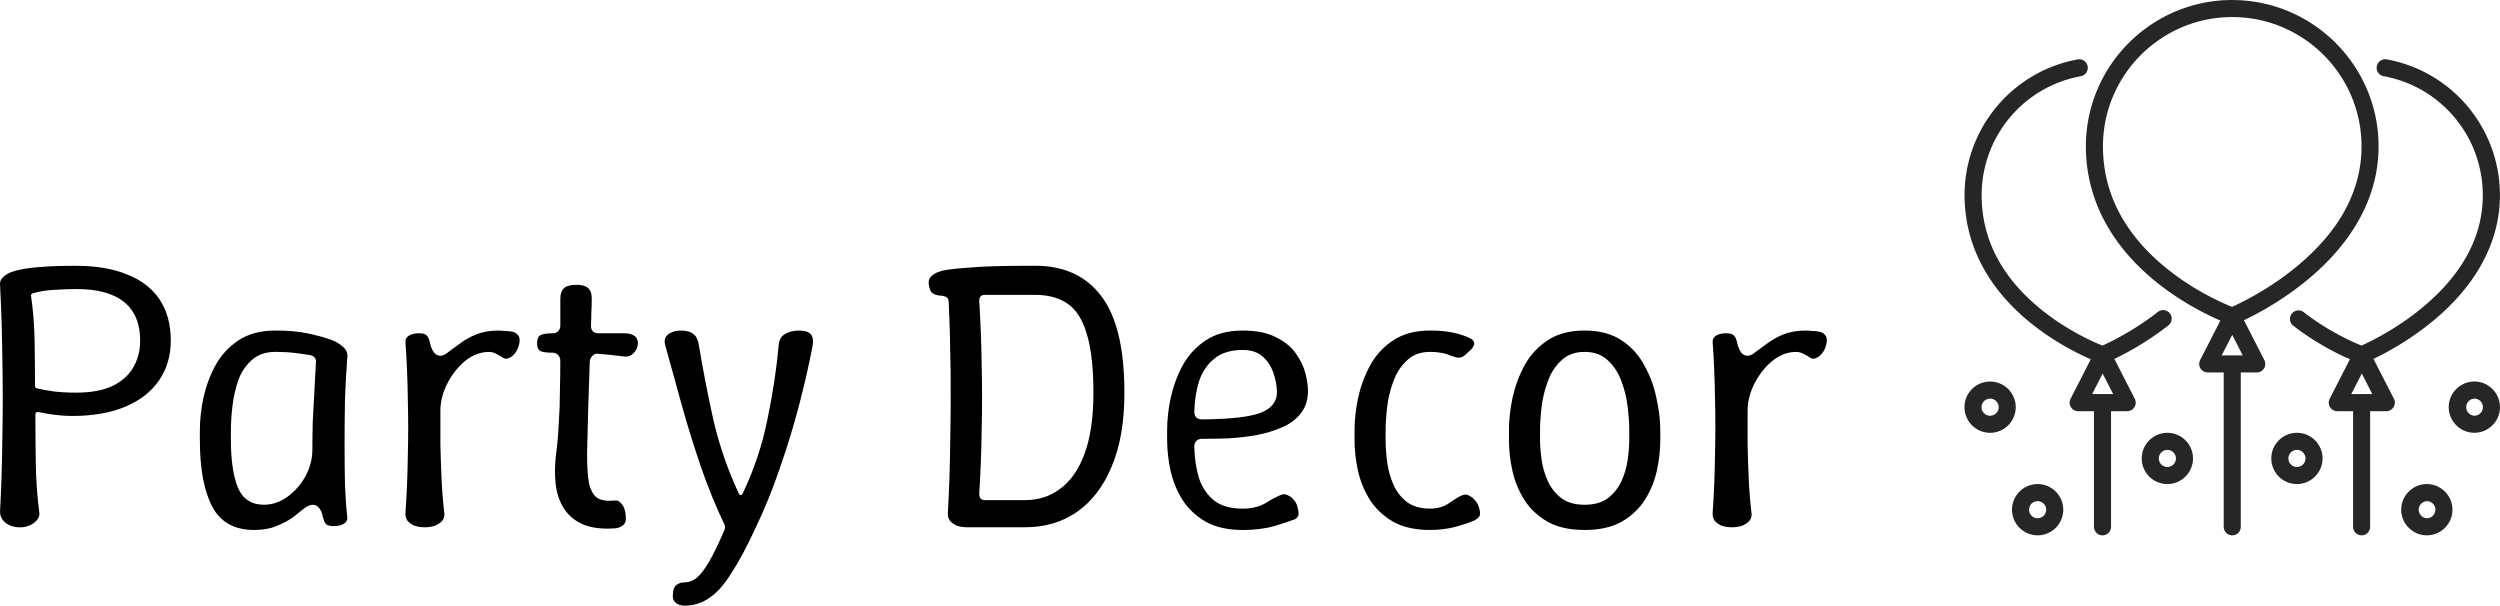 <svg xmlns="http://www.w3.org/2000/svg" xml:space="preserve" viewBox="0 0 113.655 27.534">
  <path fill="#262626" d="M101.482 0c-3.669 0-6.654 2.985-6.654 6.654 0 2.378 1.134 4.532 3.28 6.231 1.131.894 2.25 1.438 2.834 1.688l-.919 1.795a.388.388 0 0 0 .346.565h.725v7.017a.388.388 0 1 0 .776 0v-7.016h.725a.388.388 0 0 0 .346-.565l-.927-1.811c.574-.273 1.705-.868 2.846-1.802 2.143-1.753 3.275-3.862 3.275-6.1 0-3.669-2.985-6.654-6.654-6.654Zm-.478 16.156.478-.934.478.934zm3.381-4.016c-1.243 1.02-2.503 1.627-2.912 1.81-.409-.163-1.664-.706-2.9-1.689-1.969-1.565-2.968-3.452-2.968-5.608 0-3.241 2.637-5.877 5.878-5.877 3.241 0 5.877 2.637 5.877 5.877 0 2.02-1.001 3.866-2.975 5.486z"/>
  <path fill="#262626" d="M98.646 14.246a.389.389 0 0 0-.545-.066c-1.088.852-2.15 1.365-2.518 1.531-.39-.155-1.545-.658-2.695-1.568-1.857-1.469-2.798-3.241-2.798-5.266 0-2.659 1.896-4.935 4.507-5.412a.388.388 0 0 0 .312-.452.388.388 0 0 0-.452-.312c-2.981.544-5.144 3.142-5.144 6.176 0 2.243 1.069 4.275 3.092 5.875 1.05.831 2.09 1.34 2.647 1.58l-.919 1.796a.389.389 0 0 0 .014.38.388.388 0 0 0 .332.186h.717v5.256a.388.388 0 1 0 .776 0v-5.256h.733a.388.388 0 0 0 .346-.565l-.927-1.812c.512-.245 1.466-.749 2.456-1.525a.388.388 0 0 0 .067-.545zm-3.533 3.67.478-.934.478.934zm13.393-15.216a.389.389 0 0 0-.452.312.389.389 0 0 0 .312.452c2.612.477 4.507 2.753 4.507 5.412 0 1.891-.938 3.62-2.787 5.139-1.158.951-2.332 1.519-2.724 1.695-.385-.153-1.513-.644-2.646-1.53a.389.389 0 0 0-.478.612c1.032.806 2.047 1.303 2.594 1.539l-.919 1.796a.389.389 0 0 0 .014.38.389.389 0 0 0 .332.186h.717v5.256a.388.388 0 1 0 .776 0v-5.256h.733a.388.388 0 0 0 .332-.186.387.387 0 0 0 .014-.38l-.927-1.811c.548-.261 1.599-.819 2.66-1.687 2.02-1.653 3.088-3.642 3.088-5.753 0-3.035-2.164-5.632-5.145-6.176zm-1.612 15.216.478-.934.478.934zm-16.42-.57c-.643 0-1.165.523-1.165 1.165 0 .642.522 1.165 1.165 1.165.643 0 1.165-.523 1.165-1.165 0-.643-.522-1.165-1.165-1.165zm0 1.554a.389.389 0 0 1-.389-.388.389.389 0 0 1 .389-.389.389.389 0 0 1 .389.389.389.389 0 0 1-.389.388zm8.059.777c-.643 0-1.165.523-1.165 1.165 0 .643.522 1.165 1.165 1.165.643 0 1.165-.523 1.165-1.165 0-.642-.522-1.165-1.165-1.165zm0 1.553a.389.389 0 0 1-.389-.388.389.389 0 0 1 .389-.388.389.389 0 0 1 .389.388.389.389 0 0 1-.389.388zm-5.898.777c-.643 0-1.165.523-1.165 1.165 0 .643.523 1.165 1.165 1.165.643 0 1.165-.523 1.165-1.165 0-.642-.523-1.165-1.165-1.165zm0 1.553a.389.389 0 0 1-.389-.388c0-.214.174-.388.389-.388a.389.389 0 0 1 .389.388.389.389 0 0 1-.389.388zm17.694-1.553c-.642 0-1.165.523-1.165 1.165 0 .643.523 1.165 1.165 1.165.643 0 1.165-.523 1.165-1.165 0-.642-.523-1.165-1.165-1.165zm0 1.553a.389.389 0 0 1 0-.777.389.389 0 0 1 .389.388.389.389 0 0 1-.389.388zm-5.906-3.884c-.643 0-1.165.523-1.165 1.165 0 .643.522 1.165 1.165 1.165.643 0 1.165-.523 1.165-1.165 0-.642-.522-1.165-1.165-1.165zm0 1.553a.389.389 0 0 1-.388-.388.389.389 0 0 1 .389-.388.389.389 0 0 1 .388.388.389.389 0 0 1-.388.388zm8.066-3.884c-.642 0-1.165.523-1.165 1.165 0 .642.523 1.165 1.165 1.165.643 0 1.165-.523 1.165-1.165 0-.642-.523-1.165-1.165-1.165zm0 1.554a.389.389 0 0 1 0-.777.389.389 0 0 1 .389.389.389.389 0 0 1-.389.388z"/>
  <path d="M.884 23.971q-.229 0-.441-.088-.194-.088-.318-.247-.123-.159-.123-.37.088-1.676.106-3.404.035-1.746 0-3.493-.018-1.746-.106-3.422-.018-.194.123-.335.141-.141.353-.229.229-.088.441-.123.388-.088.953-.123.582-.053 1.57-.053 1.411 0 2.364.406.97.388 1.464 1.147.494.758.494 1.852 0 1.023-.529 1.799-.529.776-1.535 1.2-1.005.423-2.434.423-.353 0-.776-.053-.406-.053-.723-.123-.071-.018-.123.018-.035.035-.035.106 0 1.076.018 2.223.018 1.129.159 2.205.035.194-.106.353-.123.159-.335.247t-.459.088zm.6-10.636q-.035.018-.07.053-.018.035 0 .088.141.97.159 2.029.018 1.041.018 2.046 0 .07.088.106.3.071.776.141.476.053 1.006.053.97 0 1.605-.282.653-.3.97-.829.335-.547.335-1.252 0-.776-.318-1.288-.318-.529-.97-.794-.635-.265-1.623-.265-.476 0-.97.035-.494.018-1.005.159zM11.555 24.094q-1.341 0-1.905-1.058-.564-1.076-.564-3.034v-.441q0-.688.159-1.464.176-.794.547-1.482.388-.706 1.058-1.147.67-.441 1.676-.441.829 0 1.429.123.6.123 1.111.3.318.123.529.318.229.194.194.494-.07.882-.106 1.905-.018 1.005-.018 2.011t.018 1.87q.035.864.106 1.464.018.194-.159.3-.176.106-.441.106-.265 0-.37-.088-.088-.106-.141-.335-.053-.265-.176-.406-.106-.141-.3-.141-.159 0-.388.176-.212.176-.512.406-.3.212-.741.388-.423.176-1.005.176zm.441-1.147q.564 0 1.058-.353.512-.37.829-.935.318-.582.318-1.217 0-.635.018-1.288.035-.67.071-1.323.035-.67.07-1.305.053-.318-.282-.388-.212-.035-.635-.088t-.917-.053q-.67 0-1.076.37-.406.353-.617.917-.194.564-.265 1.182-.071.6-.071 1.094v.441q0 1.376.318 2.17.335.776 1.182.776zm7.303 1.023q-.247 0-.459-.07-.194-.088-.318-.229-.106-.159-.088-.37.088-1.235.106-2.558.035-1.323 0-2.628-.018-1.323-.106-2.558-.018-.194.159-.3.176-.106.441-.106t.353.088q.106.088.159.335.053.265.176.441.123.159.3.159.159 0 .37-.176.229-.176.529-.388.3-.229.723-.406.441-.176 1.023-.176.141 0 .265.018.141 0 .265.018.247.018.37.194.123.176-.018.565-.053.141-.176.282-.106.123-.247.176-.123.053-.229 0-.123-.088-.3-.176-.176-.106-.37-.106-.565 0-1.076.406-.494.406-.811 1.023-.318.617-.318 1.252v1.535q.018.776.053 1.57.035.776.123 1.517.035.212-.088.37-.123.141-.335.229-.212.071-.476.071zm8.608.053q-.864.053-1.429-.194-.547-.247-.847-.723-.3-.476-.37-1.111-.07-.635.018-1.341.088-.653.123-1.393.053-.741.053-1.482.018-.741.018-1.393 0-.106-.053-.176-.035-.088-.123-.123-.07-.053-.176-.053-.441 0-.582-.088-.123-.106-.123-.335 0-.265.123-.353.141-.106.582-.106.159 0 .247-.088.106-.106.106-.265v-1.217q0-.318.159-.476.176-.159.564-.159.37 0 .529.141.176.141.176.494 0 .3-.018.617 0 .3-.018.6 0 .353.353.353h1.182q.247 0 .423.106.176.106.176.353 0 .229-.176.423-.176.194-.406.176-.3-.035-.617-.07-.3-.035-.6-.053-.141-.035-.247.071-.106.088-.141.247-.035.97-.071 2.117-.035 1.147-.053 2.117 0 .829.088 1.323.106.476.37.67.282.176.794.123.194-.035.353.194.159.229.159.635 0 .212-.159.318-.141.106-.388.123zm3.21 3.51q-.212 0-.37-.106-.159-.106-.159-.318v-.035q0-.353.159-.476.159-.123.37-.123.318 0 .582-.229.265-.229.565-.758.3-.529.688-1.429.018-.088 0-.176-.617-1.288-1.094-2.681-.476-1.393-.864-2.787-.388-1.411-.741-2.681-.071-.229 0-.388.088-.159.265-.229.176-.088.423-.088.406 0 .582.159.194.141.247.494.265 1.605.653 3.369.406 1.764 1.164 3.387.035.071.088.071.053 0 .088-.071.776-1.623 1.129-3.387.37-1.782.511-3.387.035-.335.282-.476.265-.159.635-.159.406 0 .547.176.141.176.07.547-.247 1.288-.617 2.699-.37 1.411-.864 2.822-.476 1.411-1.094 2.699-.6 1.305-1.111 2.081-.494.794-1.005 1.129-.494.353-1.129.353zm12.841-3.563q-.247 0-.459-.071-.194-.088-.318-.229-.106-.159-.088-.37.088-1.552.106-3.175.035-1.623.018-3.246-.018-1.623-.088-3.175-.018-.176-.141-.212-.106-.053-.265-.053-.159-.018-.3-.088-.123-.071-.176-.3-.071-.282.035-.423.123-.159.335-.247.229-.088.494-.123.353-.053.899-.088.547-.053 1.305-.07.776-.018 1.746-.018 1.976 0 3.016 1.393 1.041 1.376 1.041 4.374 0 2.011-.582 3.369-.565 1.358-1.587 2.064-1.005.688-2.328.688zm.565-1.605q-.018.159.035.265.053.106.212.106h1.852q.882 0 1.57-.511.706-.511 1.111-1.587.406-1.094.406-2.787 0-1.693-.3-2.663-.282-.97-.864-1.376-.582-.406-1.482-.406h-2.293q-.106 0-.176.053-.053.053-.071.141-.018.071 0 .176.088 1.429.106 2.875.035 1.429 0 2.857-.018 1.429-.106 2.857zm11.977 1.729q-1.005 0-1.676-.37-.67-.388-1.058-.988-.388-.617-.547-1.323-.159-.723-.159-1.411v-.441q0-.688.159-1.464.176-.794.547-1.482.388-.706 1.058-1.147.67-.441 1.676-.441.917 0 1.499.3.582.282.9.723.318.441.441.9.123.459.123.811 0 .635-.335 1.041-.318.406-.864.635-.529.229-1.182.353-.635.106-1.288.141-.635.018-1.147.018-.176 0-.265.106-.088.088-.088.247.018.776.212 1.429.212.635.688 1.023.476.37 1.305.37.617 0 1.058-.265.459-.282.706-.37.159-.053.3.035.159.07.265.212.123.141.159.318.088.318.018.423-.053.088-.123.123-.3.123-.953.318-.635.176-1.429.176zm-1.834-5.027q1.905-.018 2.646-.3.758-.3.741-.97-.018-.459-.176-.882-.159-.441-.494-.723-.335-.282-.882-.282-.829 0-1.305.406-.476.388-.688 1.023-.194.635-.212 1.376 0 .159.088.265.106.088.282.088zm10.354 5.027q-1.005 0-1.676-.37-.67-.388-1.058-.988-.388-.617-.547-1.323-.159-.723-.159-1.411v-.441q0-.688.159-1.464.176-.794.547-1.482.388-.706 1.058-1.147.67-.441 1.676-.441.564 0 1.005.088.441.088.776.247.159.071.194.159.053.088 0 .194-.035.106-.176.229l-.212.194q-.141.123-.282.123-.123 0-.37-.088-.37-.176-.935-.176-.653 0-1.058.388-.406.37-.617.953-.212.565-.282 1.164-.071.6-.071 1.058v.441q0 .459.071 1.005.07.529.282 1.023.212.476.617.794.406.3 1.058.3.511 0 .882-.265.37-.265.6-.353.159-.053.3.035.141.07.265.212.123.141.176.335.088.282 0 .406-.088.106-.194.159-.318.141-.882.3-.547.141-1.147.141zm10.46-4.092q0 .688-.159 1.411-.159.706-.547 1.323-.388.6-1.058.988-.67.37-1.676.37-1.005 0-1.676-.37-.67-.388-1.058-.988-.388-.617-.547-1.323-.159-.723-.159-1.411v-.441q0-.688.159-1.464.176-.794.547-1.482.388-.706 1.058-1.147.67-.441 1.676-.441 1.005 0 1.676.441.67.441 1.041 1.147.388.688.547 1.482.176.776.176 1.464zm-1.411-.441q0-.459-.071-1.058t-.282-1.164q-.212-.582-.617-.953-.406-.388-1.058-.388-.653 0-1.058.388-.406.37-.617.953-.212.565-.282 1.164-.071.6-.071 1.058v.441q0 .388.071.9.07.494.282.97.212.459.617.776.406.3 1.058.3.653 0 1.058-.3.406-.318.617-.776.212-.476.282-.97.071-.512.071-.9zm4.657 4.41q-.247 0-.459-.071-.194-.088-.318-.229-.106-.159-.088-.37.088-1.235.106-2.558.035-1.323 0-2.628-.018-1.323-.106-2.558-.018-.194.159-.3.176-.106.441-.106t.353.088q.106.088.159.335.053.265.176.441.123.159.3.159.159 0 .37-.176.229-.176.529-.388.3-.229.723-.406.441-.176 1.023-.176.141 0 .265.018.141 0 .265.018.247.018.37.194.123.176-.018.565-.053.141-.176.282-.106.123-.247.176-.123.053-.229 0-.123-.088-.3-.176-.176-.106-.37-.106-.564 0-1.076.406-.494.406-.811 1.023-.318.617-.318 1.252v1.535q.018.776.053 1.57.035.776.123 1.517.035.212-.088.37-.123.141-.335.229-.212.071-.476.071z" aria-label="Party Decor" font-family="Winky Sans" font-size="17.639" font-weight="300" style="line-height:1.25;-inkscape-font-specification:&quot;Winky Sans Light&quot;"/>
</svg>
